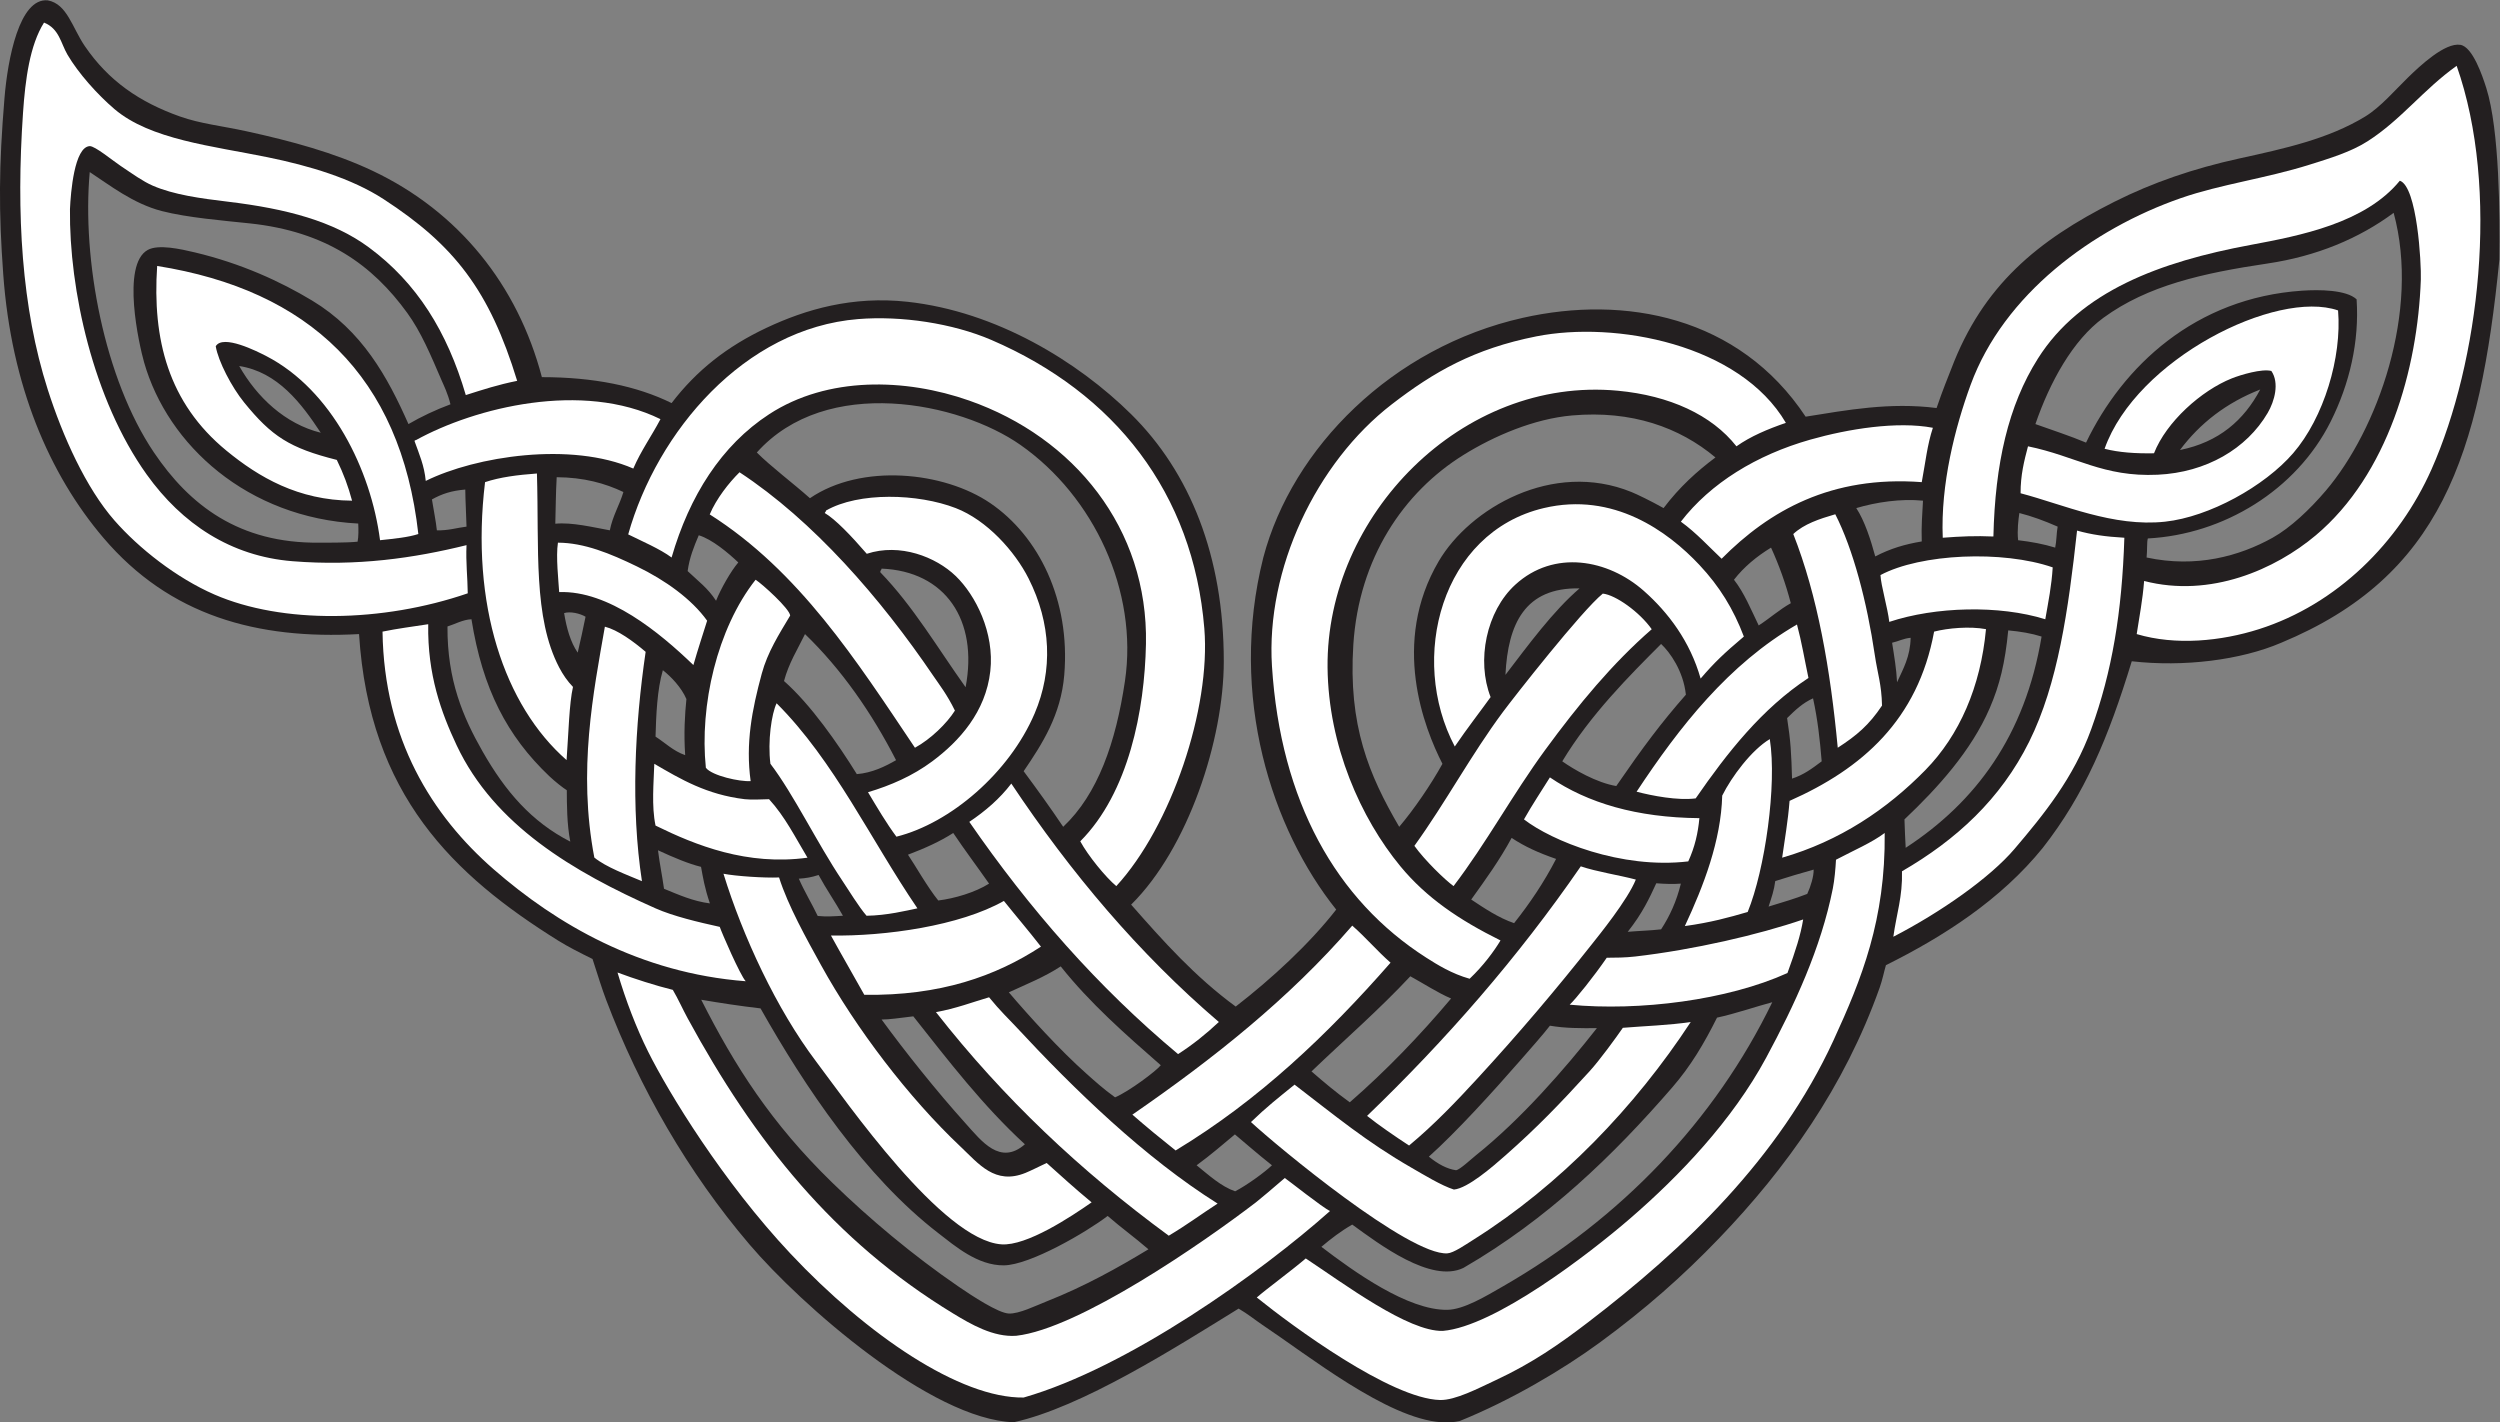 <?xml version="1.0" encoding="UTF-8" standalone="no"?>
<svg
   xmlns:dc="http://purl.org/dc/elements/1.1/"
   xmlns:cc="http://creativecommons.org/ns#"
   xmlns:rdf="http://www.w3.org/1999/02/22-rdf-syntax-ns#"
   xmlns:svg="http://www.w3.org/2000/svg"
   xmlns="http://www.w3.org/2000/svg"
   viewBox="0 0 880.84 501.107"
   height="501.107"
   width="880.84"
   xml:space="preserve"
   id="svg2"
   version="1.1"><rect x="0" y="0" width="880.84" height="501.107" fill="#808080" stroke="none"/><defs
     id="defs6" /><g
     transform="matrix(1.333,0,0,-1.333,0,501.107)"
     id="g10"><g
       transform="scale(0.1)"
       id="g12"><path
         id="path14"
         style="fill:#231f20;fill-opacity:1;fill-rule:evenodd;stroke:none"
         d="m 1432.27,2762.39 c 137.05,-0.09 251.03,-23.25 342.85,-68.57 66.41,86.69 146.64,149.91 251.42,199.18 103.07,48.48 226.6,84.56 372.25,68.57 234.71,-25.76 450.17,-157.99 591.01,-297.13 155.5,-153.66 244.89,-375.36 244.89,-653.05 0,-207.67 -94.3,-494.53 -244.89,-643.25 86.25,-97.97 168.48,-190.3 276.39,-269.4 92.66,71.59 194.55,164.95 265.63,256.34 -169.42,211.81 -285.25,562.92 -192.65,930.6 76.64,290.1 340.77,555.76 685.71,633.45 269.07,60.66 571.56,4.61 747.74,-261.23 109.65,17.49 222.26,38.58 346.12,22.86 17.44,51.5 29.45,78.91 39.17,104.49 83.23,218.98 226.97,338.22 431.02,440.81 100.54,50.55 209.08,87.82 329.78,114.28 118.67,26.02 235.56,51.43 333.06,111.02 40.52,24.77 79.14,70.1 112.52,102.59 33.14,32.27 98.27,93.28 138.9,86.79 32.56,-5.19 58.59,-82.71 68.57,-114.28 34.92,-110.35 36.13,-337.46 34.56,-453.33 -51.7,-519.14 -155.37,-837.68 -576.59,-1012.76 -107.86,-46.19 -258.34,-64.53 -395.09,-48.98 -62.12,-203.09 -124.7,-351.88 -235.09,-493.05 -111.11,-137.52 -263.3,-234.94 -414.69,-310.2 -5.15,-17.36 -9.26,-38.83 -16.34,-58.78 C 4875.06,885.664 4720.57,670.156 4543.63,485.977 4447.04,385.43 4348.52,298.867 4230.59,212.234 4130.16,138.477 3992.2,57.355 3858.35,3.262 3842.7,-0.105 3827.61,-1.25 3809.36,0 c -143.31,9.805 -350.72,176.094 -473.45,257.949 -16.69,11.121 -37.73,28.352 -62.04,42.449 C 3106.09,196.816 2859.74,39.68 2679.59,0 2461.3,6.809 2116.91,310.383 1980.83,470.195 1818.84,660.43 1690.42,883.047 1602.06,1116.72 c -10.83,28.65 -20.13,58.83 -35.91,107.74 -33.5,16.56 -64.83,32.35 -91.43,48.98 -275.15,172.03 -498.685,383.73 -525.704,809.79 -269.606,-14.73 -500.797,48.75 -675.911,254.68 -143.363,168.61 -243.164,402.55 -264.484,695.5 -12.258,168.39 -11.82,284.9 3.266,466.93 8.484,102.37 38.965,265.01 114.285,257.95 51.266,-9.25 64.797,-72.24 97.953,-120.81 62.883,-92.09 144.605,-148.19 251.426,-186.12 54.019,-19.18 110.879,-24.87 176.324,-39.18 118.691,-25.97 232.004,-56.68 333.059,-104.49 227.076,-107.44 383.426,-301.85 447.336,-545.3 z M 237.191,3304.43 c 51.926,-33.88 114.219,-83.41 190.743,-103.13 67.265,-17.34 162,-25.11 232.105,-32.51 202.922,-21.46 325.051,-110.8 416.321,-236.6 36.77,-50.69 61.7,-110.49 91.42,-179.59 4.39,-10.2 16.24,-34.01 22.86,-62.04 -38.92,-14.43 -77.37,-32.63 -111.01,-52.24 -55.52,125.41 -122.552,246.89 -254.696,326.52 -83.821,50.51 -187.645,98.19 -310.2,127.34 -37.523,8.93 -95.964,21.94 -124.074,6.53 -70.933,-38.85 -22.652,-252.07 -9.801,-297.13 62.461,-219.01 273.555,-411.08 566.043,-426.17 0.715,-15.07 1.024,-34.58 -1.734,-47.92 -27.723,-3.18 -92.352,-2.54 -100.641,-2.63 -213.117,-2.29 -343.863,99.62 -437.547,238.35 -131.457,194.68 -190.703,509.65 -169.789,741.22 z M 5761.99,2569.75 c 53.06,71 123.04,125.11 212.23,159.98 -42.98,-81.09 -108.99,-139.15 -212.23,-159.98 z m -382.04,68.57 c 38.14,110.89 98.9,221.78 179.59,280.81 117.27,85.76 263.16,118.25 434.28,143.67 128.97,19.15 241.02,65.7 333.05,133.87 70.83,-260.43 -43.28,-574.6 -179.58,-734.68 -41.57,-48.81 -93.09,-97.77 -140.41,-124.08 -87.68,-48.74 -201.84,-80.41 -333.06,-52.23 2.11,18.85 0.37,40.38 3.27,50.34 199.93,10.59 392.22,127.2 483.25,308.83 50.23,100.2 76.05,211.81 68.58,323.26 -27.46,25.41 -99.19,25.83 -143.67,22.85 -283.07,-18.98 -474.59,-199.83 -571.43,-401.63 -42.93,18.03 -89.01,32.89 -133.87,48.99 z m -45.71,-306.94 c -2.8,26.69 0.75,53.95 3.26,71.84 33.66,-8.57 65.38,-20.26 101.22,-35.92 -3.18,-17.48 -2.76,-38.59 -6.52,-55.51 -29.9,9.3 -62.93,15.44 -97.96,19.59 z m -26.13,-238.36 c 31.94,-2.91 61.8,-7.88 88.17,-16.32 -43.65,-262.21 -174.15,-437.55 -359.18,-558.36 -1.2,15.55 -2.41,51.95 -3.27,75.1 88.62,83.9 176.53,181.2 225.3,293.87 26.53,61.26 40.77,120.24 48.98,205.71 z m -306.93,-32.65 c 16.91,3.77 29.99,11.38 48.98,13.06 -0.95,-50.2 -19.95,-82.36 -35.92,-117.55 -1.51,34.22 -7.76,70.6 -13.06,104.49 z m 81.64,375.5 c -1.95,-35.05 -4.69,-69.32 -3.27,-107.75 -44.76,-7.48 -82.42,-18.6 -122.92,-39.6 -11.86,43.59 -27.76,93.54 -50.15,127.76 52.35,15.52 118.01,25.52 176.34,19.59 z m -359.19,-574.69 c 21.57,21.04 40.81,39.75 68.58,52.25 12.31,-56.59 18.02,-108.23 22.85,-166.53 -26.29,-19.69 -47.25,-35.47 -78.36,-45.71 -1.93,66.63 -3.5,98.87 -13.07,159.99 z m -48.97,-498.2 c 8.41,25.48 14.55,43.15 17.68,67.41 33.11,10.43 67.24,21 101.43,30.33 0.68,-16.89 -7.77,-44.86 -16.88,-64.24 -34.23,-13.24 -60.44,-20.74 -102.23,-33.5 z m 6.53,948.81 c 20.83,-45.56 38.54,-94.24 52.24,-146.93 -30.7,-17.19 -55.72,-40.07 -84.89,-58.79 -20.2,41.85 -38.1,86 -65.31,120.82 26.65,34.31 60.17,61.75 97.96,84.9 z M 4302.42,1296.3 c 39.06,49.3 57.27,88.97 75.43,128.29 22.49,-1.8 44.88,-2.53 64.97,-0.95 -11.26,-46.42 -29.41,-85.95 -52.23,-120.81 -28.29,-3.29 -59.11,-4.03 -88.17,-6.53 z m 88.17,760.81 c 23.26,-21.66 58.85,-71.24 65.5,-134.09 -65.54,-74.73 -112.4,-137.32 -184.01,-241.42 -52.44,8.73 -112.87,44.21 -142.71,65.3 73.68,122.56 177.6,226.5 261.22,310.21 z m -411.43,-81.64 c 6.57,134.93 51.61,231.38 195.92,228.57 -69.88,-59.8 -136.72,-151.18 -195.92,-228.57 z m 16.32,-431.02 c 35.58,-23.27 69.63,-38.8 117.55,-55.5 -31.83,-61.78 -69.6,-117.61 -111.01,-169.79 -41.41,14.1 -79.94,40.34 -113.34,62.46 39.66,55.24 74.64,103.58 106.8,162.83 z M 3776.72,702.02 c 71.42,63.722 168.62,170.421 244.89,257.96 16.67,19.141 59.93,67.97 75.1,88.16 42.01,-7.09 78.8,-6.62 124.08,-6.53 -84.75,-107.938 -200.02,-240.438 -320,-336.317 -12.88,-10.305 -42.52,-38.25 -52.24,-39.188 -23.82,3.27 -48.12,16.446 -71.83,35.915 z m 757.53,1848.13 c -48.51,-36.27 -94.74,-77.86 -137.14,-133.87 -34.4,19.26 -69.73,36.28 -84.89,42.45 -208.56,84.81 -427.3,-43.29 -509.39,-182.85 -126.7,-215.46 -38.77,-440.78 9.81,-535.51 -30.43,-55.28 -76.48,-122.15 -114.29,-166.52 -80.06,136.92 -135.1,268.18 -121.22,481.89 14.8,227.98 132.44,402.37 291.01,500.94 81.13,50.44 186.81,95.72 287.34,104.49 157.23,13.71 283.5,-31.19 378.77,-111.02 z M 3574.27,522.434 c 71.14,-51.672 208.32,-155.871 293.79,-114.496 221.47,128.125 396.2,297.238 551.91,476.937 49.19,56.785 84.35,116.305 118.42,184.555 48.5,10.37 109.25,31.25 146.05,40.75 -152.24,-313.969 -399.95,-571.774 -711.81,-751 -45.14,-25.95 -103.39,-61.348 -146.94,-62.039 -104.27,-1.68 -246.82,100.679 -333.05,166.519 25.41,21.406 51.83,41.77 81.63,58.774 z m 153.46,656.326 c 37.84,-20.75 71.21,-42.91 107.76,-58.79 -82.66,-98.02 -171.17,-190.165 -267.74,-274.279 -35.56,25.403 -68.61,53.305 -101.23,81.633 87.24,83.636 178.69,163.066 261.21,251.436 z M 3162.85,679.172 c 39.19,28.699 67.23,53.523 101.22,81.629 24.48,-20.293 57.31,-49.524 97.95,-81.629 -19.24,-18.598 -67.11,-53.293 -97.41,-68.781 -37.23,12.961 -69.79,42.91 -101.76,68.781 z m -359.17,525.708 c 77.64,-97.59 170.93,-179.54 264.47,-261.228 -11.07,-14.464 -82.77,-68.554 -120.81,-84.89 -31.45,22.593 -54.91,44.129 -75.09,62.031 -71.62,63.484 -153.54,154.267 -205.72,215.507 46.83,21.74 93.58,40.09 137.15,68.58 z m -284.09,352.64 c 30.58,-45.62 63.37,-89.01 94.7,-133.88 -36.91,-23.23 -91.36,-39.28 -134.29,-44.54 -27.7,33.88 -63.75,97.32 -80.06,121.02 45.31,17.18 84.89,35.08 119.65,57.4 z m 189.39,-822.84 c -65.35,-56.992 -114.8,8.621 -155.99,54.351 -78.44,87.074 -160.87,190.637 -222.78,275.429 21.52,-0.03 44.59,3.85 83.82,8.43 94.64,-119.675 183.17,-235.3 294.95,-338.21 z m -382.03,1511.81 c -0.93,5.27 3.09,5.62 3.26,9.79 168.26,-6.8 256.01,-135.85 222.04,-313.47 -73.41,102.92 -138.56,214.09 -225.3,303.68 z M 2111.44,1436.7 c 19.96,1.3 33.06,3.68 52.25,9.8 19.82,-36.77 44.04,-71.46 64.35,-107.75 -23.45,-1.36 -42.85,-2.89 -66.67,-0.57 -16.17,33.89 -34.69,63.7 -49.93,98.52 z m 16.33,646.53 c 96.44,-92.95 176.45,-208.12 240.68,-333.27 -28.32,-16.41 -63.76,-33.72 -103.75,-36.85 -50.34,81.24 -122.56,184.55 -192.44,246.04 12.58,47.28 35.92,83.8 55.51,124.08 z m 682.44,-509.38 c -33.68,50.13 -68.78,98.84 -104.5,146.93 49.36,72.58 98.53,148.76 107.35,254.69 16.48,197.85 -67.72,366.74 -195.51,453.87 -122.86,83.77 -340.84,105.84 -476.72,13.06 -44.95,39.95 -103.4,83.81 -140.4,120.81 183.82,205.47 535.5,133.11 696.85,20 194.34,-136.2 311.32,-386.89 276.19,-624.06 -24.01,-162.06 -71.63,-299.18 -163.26,-385.3 z m -799.99,-479.99 c 117.33,-207.852 275.85,-444.551 470.19,-594.278 43.56,-33.559 103.57,-85.656 173.06,-84.894 69.17,0.742 218.41,87.832 274.28,130.605 34.84,-30.469 72.85,-57.766 107.76,-88.164 -80.9,-49.004 -169.3,-98.262 -267.75,-137.141 -31.1,-12.281 -74.16,-33.777 -101.23,-32.644 -27.98,1.152 -97.25,46.726 -133.87,71.836 -119.69,82.05 -235.28,179.074 -333.05,274.277 -161.21,156.941 -257.12,307.422 -346.13,483.263 51.97,-8.73 98.91,-16.06 156.74,-22.86 z m -163.26,1250.58 c 35.29,-10.69 77.86,-46.6 104.49,-71.83 -19.4,-22.52 -46.55,-70.27 -58.78,-101.23 -22.67,34.39 -46.14,50.77 -75.1,78.38 4.81,35.61 16.57,64.68 29.39,94.68 z M 1739.2,1511.81 c 42.05,-19.51 81.31,-35.88 113.75,-43.82 5.5,-29.62 8.84,-52.88 23.39,-96.6 -44.48,5.74 -81.5,22.39 -121.23,38.67 -5.55,39.07 -10.88,62.16 -15.91,101.75 z m 12.86,475.98 c 21.42,-16.79 48.89,-45.25 62.25,-76.26 -4.13,-41.23 -7.2,-90.2 -3.27,-148.3 -31.51,10.93 -52.48,32.42 -78.36,48.98 1.52,55.13 4.25,124.91 19.38,175.58 z m -261.01,150.94 c 16.45,5.19 42.31,-1.06 56.66,-9.58 -6.33,-30.67 -13.54,-65.1 -20.75,-94.91 -19.05,27.76 -29.32,64.3 -35.91,104.49 z m -19.6,359.18 c 71.38,-0.46 127.67,-16.01 176.33,-39.18 -10.57,-35.15 -28.39,-63.05 -35.92,-101.23 -45,8.15 -99.61,21.69 -144.09,17.49 1.29,43.74 1.15,77.94 3.68,122.92 z m -288.7,-394.55 c 17.62,5.25 41.19,18.4 63.4,19.05 29.32,-183.94 94.18,-308.68 205.71,-414.7 15.27,-14.49 36.23,-30.89 46.29,-37.22 0.26,-37.45 0.04,-88.35 9.22,-135.83 -102.88,52.65 -171.9,133.18 -231.83,238.37 -51.37,90.15 -93.65,187.72 -92.79,330.33 z m -41.09,335.78 c 26.69,14.89 51.88,23.16 88.16,26.12 0.26,-32.25 2.21,-56.21 3.27,-97.96 -26.12,-3.27 -48.15,-10.62 -78.37,-9.8 -2.84,26.41 -8.49,52.34 -13.06,81.64 z m -509.379,352.64 c 101.84,-15.71 164.489,-98.91 215.508,-176.32 -94.277,23.27 -169.039,94.34 -215.508,176.32 v 0" /><path
         id="path16"
         style="fill:#ffffff;fill-opacity:1;fill-rule:nonzero;stroke:none"
         d="m 116.371,3699.52 c 40.367,-16.17 44.277,-54.64 62.047,-84.9 28.551,-48.61 78.723,-105.05 124.078,-143.67 94.852,-80.77 258.836,-97.47 404.887,-127.34 110.547,-22.61 221.699,-55.59 306.937,-111.02 186.38,-121.21 279.45,-240.7 352.64,-479.99 -51.58,-10.46 -88.68,-22.66 -135.77,-37.6 -49.29,168.11 -129.58,296.71 -256.053,390.25 -93.715,69.3 -217.571,102.22 -372.242,120.81 -72.446,8.71 -143.586,18.3 -199.172,42.45 -26.082,11.33 -52.282,30.4 -84.899,52.24 -20.597,13.79 -68.156,52.92 -81.633,52.25 -40.742,-2.06 -50.32,-122.81 -52.246,-166.54 -2.367,-212.18 61.168,-503.17 202.637,-701.17 93.707,-131.14 222.902,-216.29 385.109,-229.41 170.86,-13.83 321.629,8.09 460.399,42.44 -2.1,-45.63 2.8,-84.27 3.26,-127.34 -226.59,-77.84 -490.483,-81.09 -669.373,-3.27 -100.899,43.9 -200.114,122.43 -264.481,195.92 -75.285,85.95 -136.629,221.98 -176.324,346.1 -69.133,216.17 -83.633,464.12 -65.309,731.43 6.055,88.28 17.902,178.66 55.508,238.36 z M 4720.37,2641.58 c -47.73,-16.48 -93.03,-35.4 -130.6,-62.04 -65.61,83.29 -177.06,134.12 -313.48,146.94 -412.01,38.71 -771.29,-330.42 -767.33,-731.41 2.06,-207.12 88.21,-399.19 192.65,-525.71 68.6,-83.1 154.96,-141.55 264.5,-195.92 -17.43,-28.97 -45.4,-66.85 -81.64,-101.22 -46.85,13.14 -85.34,37.02 -114.28,55.51 -239.51,152.93 -385.37,414.43 -408.17,770.59 -16.34,255.76 116.18,537.52 316.73,692.24 111.23,85.8 217.46,146.88 382.04,179.58 208.66,41.47 537.52,-20.32 659.58,-228.56 z m 620.39,-186.12 c -0.19,48.08 9.58,86.21 19.6,124.08 126.7,-25.93 198.41,-81.82 342.85,-75.1 128.14,5.97 235.16,68.58 290.61,163.26 18.41,31.44 31.43,79.41 9.79,111.02 -24.98,6.48 -80.27,-9.95 -104.48,-19.59 -80.7,-32.13 -173.25,-115.05 -205.72,-198.02 -48.73,-0.85 -92.5,2.11 -130.6,11.9 83.42,236.7 453.85,422.28 617.13,365.7 10.38,-124.04 -37.6,-283.51 -118.63,-377.28 -75.62,-87.49 -221.68,-168.41 -338.51,-181.07 -137.12,-14.89 -269.37,45.5 -382.04,75.1 z M 5004.44,1283.24 c 8.31,60.47 24.67,105.94 22.86,173.06 143.3,82.94 260.84,190.66 336.33,342.85 75.64,152.51 103.3,346.64 126.39,557.62 38.39,-10.73 75.25,-16.04 125.03,-18.86 -6.28,-197.63 -32.6,-354.03 -87.48,-505.7 -46.71,-129.08 -125.5,-225.97 -203.13,-317.13 -64.69,-76 -195.05,-167.33 -320,-231.84 z m -153.46,1116.72 c 47.05,-91.94 83.83,-231.6 104.49,-372.25 7.08,-48.22 17.92,-77.3 19.05,-133.44 -34.39,-51.52 -66.82,-79.04 -117.01,-111.45 -19.5,207.98 -53.3,401.66 -117.55,564.89 28.04,26.39 68.87,39.98 111.02,52.25 z m 257.96,228.56 c -15.09,-46.07 -19.18,-89.23 -29.39,-143.67 -239.28,17.85 -402.52,-75.01 -528.98,-202.44 -31.19,29.27 -67.15,68.82 -107.75,97.95 78.16,101.65 200.03,176.5 342.27,216.87 100.52,28.54 229.72,49.14 323.85,31.29 z M 4148.96,1103.65 c 16.06,15.07 63.62,74.06 97.95,124.08 22.09,0.05 49.27,0.28 75.1,3.27 154.63,17.87 325.79,57.37 444.08,97.95 -6.59,-40.79 -19.9,-82.26 -41.51,-141.61 -158.33,-71.77 -391.28,-101.29 -575.62,-83.69 z m -306.95,313.46 c -23.37,17.04 -76.07,68.16 -103.53,106.39 82.86,114.91 149.92,240.73 234.15,354.01 29.37,39.51 207.89,267.35 263.87,312.74 33.82,-3.55 97.09,-48.45 129.32,-94.18 -103.77,-90.34 -193.19,-198.3 -282.17,-319.78 -85.9,-117.5 -155.19,-245.77 -241.64,-359.18 z m 1139.58,140.41 c 2.43,-228.84 -60.76,-386.04 -135.37,-548.16 C 4702.58,697.258 4451.73,458.691 4197.93,264.48 4122.44,206.719 4049.97,156.113 3953.04,111.008 3908.68,90.383 3846.89,57.676 3806.11,58.77 3676.02,62.246 3416.07,253.848 3321.89,329.785 c 24.28,21.348 95.53,73.887 129.5,103.176 101.98,-67.609 271.28,-194.133 362.2,-191.535 136.92,11.484 386.44,203.203 495.37,297.336 130.1,112.449 269.7,258.535 359.17,424.48 75.89,140.778 144.84,289.638 176.32,447.348 4.55,22.8 7.22,53.55 8.43,76.27 47.12,24.79 95.4,45.48 128.71,70.66 z M 3574.27,1312.63 c 35.46,-30.93 65.82,-66.97 101.23,-97.95 -165.73,-189.12 -346.98,-362.688 -568.16,-496.34 -38.84,30.832 -77.06,62.265 -114.28,94.707 213.21,147.051 414.11,306.423 581.21,499.583 z M 3218.36,577.949 c -45.87,-29.707 -79.64,-55.32 -129.12,-84.89 -234.14,171.843 -437.01,363.367 -615.36,590.991 51.58,8.98 99.48,27.3 140.41,39.19 28.71,-35.39 53.87,-59.24 68.57,-75.1 157.91,-170.413 343.14,-349.195 535.5,-470.191 z m -848.97,969.781 c -26.68,35.79 -50.53,76.55 -75.09,117.54 60.41,18.04 118.08,43.19 169.79,81.63 71.52,53.19 141.41,130.63 153.46,238.37 11.4,101.84 -38.87,200.74 -91.42,251.42 -52.61,50.74 -147.44,87.67 -235.1,58.78 -41.63,48.16 -83.14,91.47 -111.02,107.75 0.62,2.64 3.28,3.26 3.27,6.53 86.37,49.61 242.93,45.14 342.85,6.53 82.59,-31.92 156.44,-114.32 192.64,-186.12 59.62,-118.23 64.67,-242.52 15.95,-356.72 -66.76,-156.5 -222.3,-289.96 -365.33,-325.71 z m -316.72,352.64 c 152.47,-152.3 248.67,-360.83 372.23,-542.03 -27.8,-5.79 -80.83,-18.91 -134.49,-19.59 -21.12,24.51 -46.03,65.9 -64.69,93.75 -66.03,98.61 -128.57,228.26 -189.38,307.87 -7.57,59.88 3.05,132.41 16.33,160 z m -140.41,-450.6 c 32.02,-6.3 107.94,-11.47 146.94,-9.8 23.62,-74.89 72.85,-162.58 111.01,-231.83 92.02,-166.96 231.4,-350.281 368.98,-479.995 47.41,-44.7 90.62,-101.946 171.56,-68.973 13.46,5.476 37.46,17.437 55.71,26.141 43.11,-38.543 69.22,-62.84 118.85,-104.102 -54.18,-37.871 -171.37,-115.703 -238.37,-111.016 -156.24,10.91 -408.75,376.043 -489.79,483.262 -104.74,138.573 -193.89,331.003 -244.89,496.313 z m 84.9,777.12 c 16.98,-10.62 89.88,-76.41 91.43,-94.68 -29.58,-49.5 -59.86,-97.08 -75.11,-153.48 -25.86,-95.6 -43.12,-184.01 -29.38,-284.07 -28.46,-2.02 -102.22,14.17 -118.38,35.18 -16.99,164.28 29.48,367.73 131.44,497.05 z m -267.75,-486.52 c 69.91,-40.71 138.37,-81.48 239.11,-93.53 14.29,-1.71 46.05,-0.82 64.22,0 42.29,-46.15 69.44,-101.14 101.56,-154.62 -159.44,-21.78 -295.05,32.48 -401.62,84.89 -10.9,51.61 -4.73,114.45 -3.27,163.26 z m -254.69,584.49 c 69.19,-0.17 138.06,-28.5 208.72,-62.77 75.23,-36.48 144.62,-86.25 185.63,-143.47 -9.73,-31.16 -23.69,-73.07 -36.33,-117.23 -89.65,86.34 -224.07,197.47 -354.76,192.86 -1.7,30.02 -9.03,93.64 -3.26,130.61 z m -192.65,159.99 c 40.01,13.32 85.31,19.03 137.14,22.86 5.93,-199.37 -10.37,-380.35 58.77,-512.64 9.95,-19.02 21.89,-36.42 36.5,-51.46 -10.01,-44.51 -11.57,-118.96 -16.91,-193.43 -164.57,143.98 -254.5,411.46 -215.5,734.67 v 0" /><path
         id="path18"
         style="fill:#ffffff;fill-opacity:1;fill-rule:nonzero;stroke:none"
         d="m 415.422,3056.27 c 400.879,-63.87 643.498,-290.63 690.328,-708.56 -27.09,-8.82 -63.23,-12.25 -101.23,-16.33 -24.051,185.85 -127.516,396.96 -300.399,486.53 -24.891,12.88 -115.172,58.42 -133.879,26.11 6.422,-39.62 42.336,-108.27 75.055,-148.51 72.793,-89.51 119.758,-120.41 244.941,-151.88 17.942,-36.83 29.957,-69.17 40.336,-107.76 -142.269,0.99 -246.515,61.98 -331.89,132.08 -154.059,126.5 -196.243,294.39 -183.262,488.32 z M 6493.4,3585.23 c 115.23,-327.35 59.03,-783.89 -66.4,-1066.36 -86.19,-194.12 -250.25,-357.01 -456.03,-422.58 -100.12,-31.9 -220.05,-43.82 -323.27,-13.06 7.31,48.33 15.53,88.82 19.6,140.4 175.88,-45.61 347.14,31.04 453.86,120.81 190.15,159.96 269.35,439.26 277.54,675.91 1.51,43.36 -9.76,245.81 -55.5,261.22 -91.62,-111.98 -262.54,-145.09 -395.09,-169.8 -238.64,-44.47 -449.04,-122.07 -561.63,-300.4 -78.27,-123.96 -113.1,-277.9 -117.55,-470.19 -47.57,2.14 -86.04,0.33 -133.87,-3.27 -5.89,140.88 32.19,290.97 73.74,404.35 87.42,238.54 321.33,412.1 556.45,493.6 104.75,36.29 224.06,51.82 339.59,88.16 54.41,17.11 108.96,33.54 153.46,62.03 88.45,56.64 147.47,136.94 235.1,199.18 z M 5425.66,2259.55 c -3.02,-49.23 -11.18,-88.68 -19.59,-137.14 -121.73,38.06 -290.84,33.46 -412.37,-6.95 -4.07,36.22 -21.9,95.71 -23.28,123.75 106.2,56.69 323.06,66.15 455.24,20.34 z m -715.09,-767.33 c 6.56,46.89 15.3,95.63 19.6,150.2 191.6,84.85 339.05,213.86 382.03,447.34 36.51,9.39 94.06,14.52 137.14,6.53 -14.11,-152.33 -70.19,-280.5 -159.99,-372.24 -102.05,-104.25 -226.69,-187.92 -378.78,-231.83 z m -257.21,-180.74 c 49.74,106.34 95.6,225.63 98.79,344.85 24.82,49.88 77.67,120.73 125.77,149.35 19.23,-121.57 -12.91,-345.38 -58.44,-456.97 -49.58,-14.49 -97.25,-27.73 -166.12,-37.23 z m -127.54,355.15 c 113.43,171.73 243.37,337.39 423.94,441.98 12.46,-46.31 20.05,-92.87 30.34,-141.35 -122.87,-80.67 -214.96,-197.91 -298.09,-318.31 -47.53,-6.18 -115.02,6.92 -156.19,17.68 z m -229.11,37.83 c 99.83,-67.79 228.99,-106.25 395.1,-107.75 -3.62,-39.37 -11.95,-76.03 -29.4,-114.29 -177.81,-21.12 -361.18,54.55 -434.27,111.02 21.95,38.97 46.36,75.4 68.57,111.02 z m 398.36,261.22 c -27.73,98.07 -85.51,174.7 -150.19,231.82 -94.58,83.5 -237.32,109.85 -339.6,16.34 -76.88,-70.31 -103.03,-200.77 -65.3,-297.14 -21.43,-30.11 -63.79,-84.81 -94.7,-130.61 -123.15,233.04 -35.66,566.06 235.1,630.19 184.11,43.61 328.21,-61.48 411.43,-150.2 53.36,-56.9 90.1,-116.77 117.55,-189.38 -53.27,-45.17 -77.42,-67.99 -114.29,-111.02 z m -316.73,-496.32 c 41.29,-14.22 101.64,-23.27 145.45,-34.97 -21.63,-53.98 -97.66,-147.46 -116.06,-170.75 -95.14,-120.34 -193.02,-235.82 -300.41,-352.644 -58.64,-63.801 -116.03,-123.953 -182.86,-179.578 -34.95,22.742 -80.94,54.273 -111,78.355 208.02,200.127 398.39,417.927 564.88,659.587 z M 3421.75,892.363 c 107.98,-82.734 190.77,-151.633 309.26,-219.726 32.26,-18.555 79.2,-47.305 111.96,-57.617 36.61,3.273 101.97,60.097 136.19,90.273 84.9,74.875 143.68,136.223 222.04,222.031 27.11,29.696 70.07,88.856 88.28,115.236 59.06,4.9 120.94,6.61 179.47,15.38 -147.43,-224.749 -344.77,-430.877 -574.68,-575.635 -21.69,-13.66 -52.26,-34.942 -68.58,-35.918 -101.47,-6.074 -450.04,282.968 -519.17,347.058 41.81,40.364 71.15,63.137 115.23,98.918 z m -748.69,795.777 c 157.17,-235.76 336.8,-449.05 548.57,-630.2 -33.11,-31.12 -68.68,-59.756 -107.76,-84.901 -212.99,177.881 -393.13,384.001 -551.82,613.871 42.3,28.44 80.4,61.08 111.01,101.23 z m -19.59,-310.2 c 32.92,-41.15 62.99,-75.92 97.96,-120.82 -119.89,-78.2 -265.99,-130.21 -466.93,-127.35 -29.19,52.44 -59.25,104.02 -88.16,156.73 143.49,-2.26 340.36,25.36 457.13,91.44 z m -698.76,1133.03 c 195.05,-128.13 372.71,-332.41 512.65,-538.76 14.27,-21.06 36.21,-49.09 56.66,-91.21 -21.22,-33.69 -63.92,-75.36 -105.64,-98.18 -155.15,231.24 -305.96,466.83 -542.44,616.73 17.42,41.35 50.34,83.39 78.77,111.42 z m -294.28,-164.21 c 76.56,271.95 307.1,544.77 607.75,569.1 114.29,9.25 249.78,-11.09 352.1,-55.1 325.72,-140.13 533.68,-404.02 562.98,-762.7 17.26,-211.22 -87.23,-522.57 -232.65,-680.95 -28.07,23.3 -74.6,80.33 -95.27,118.41 128.33,128.77 170.16,347.32 173.64,521.59 6.09,305.78 -190.55,546.12 -466.93,643.24 -169.41,59.53 -374.59,64.61 -528.98,-35.91 -126.43,-82.35 -210.78,-216.11 -257.95,-378.76 -30.44,22.62 -78.95,43.34 -114.69,61.08 z m -28.23,-1158 c 43.77,-16.46 100.74,-34.7 146.19,-45.92 13.91,-23.58 26.2,-51.24 39.18,-75.11 176.26,-324.097 385.9,-588.265 702.02,-780.386 46.23,-28.106 106.32,-63.262 166.54,-58.781 165.36,18.507 493.6,245.492 633.45,352.648 8.56,6.562 49.01,40.598 76.34,64.363 8.74,-5.625 101.79,-79.695 119.57,-87.222 C 3332.99,395.742 2982.64,144.844 2705.71,65.305 2538.24,62.961 2292.16,229.766 2089.47,445.547 1910.64,635.938 1767.64,870.078 1713.08,979.57 c -30.99,62.2 -59.19,135.43 -80.88,209.19 z m -33.4,914.06 c 33.64,-8.53 74.46,-38.06 107.75,-66.46 -28.7,-195.71 -39.55,-411.23 -9.79,-606.18 -39.06,16.53 -95.04,36.99 -125.86,62.45 -44.02,230.76 -2.35,436.83 27.9,610.19 z m 146.93,548.56 c -23.21,-44.27 -51.56,-83.41 -71.82,-130.62 -164.04,71.7 -416.27,32.88 -548.57,-32.65 -3.81,40.83 -17.71,71.55 -29.39,104.49 -0.6,2.78 1.27,3.08 3.27,3.26 157.01,86.64 440.38,156.85 646.51,55.52 z m -734.68,-561.62 c 38.81,7.99 80.25,13.35 120.81,19.59 -2.27,-133.09 34.42,-233.62 75.11,-320 99.5,-211.25 308.63,-334.63 525.71,-431.01 47.09,-20.9 112.99,-36.45 169.78,-48.98 4.99,-15.25 54,-128.08 68.58,-143.68 -279.94,21.55 -500.89,151.66 -666.12,295.78 -163.26,142.43 -289.77,344.38 -293.87,628.3 v 0" /></g></g></svg>
